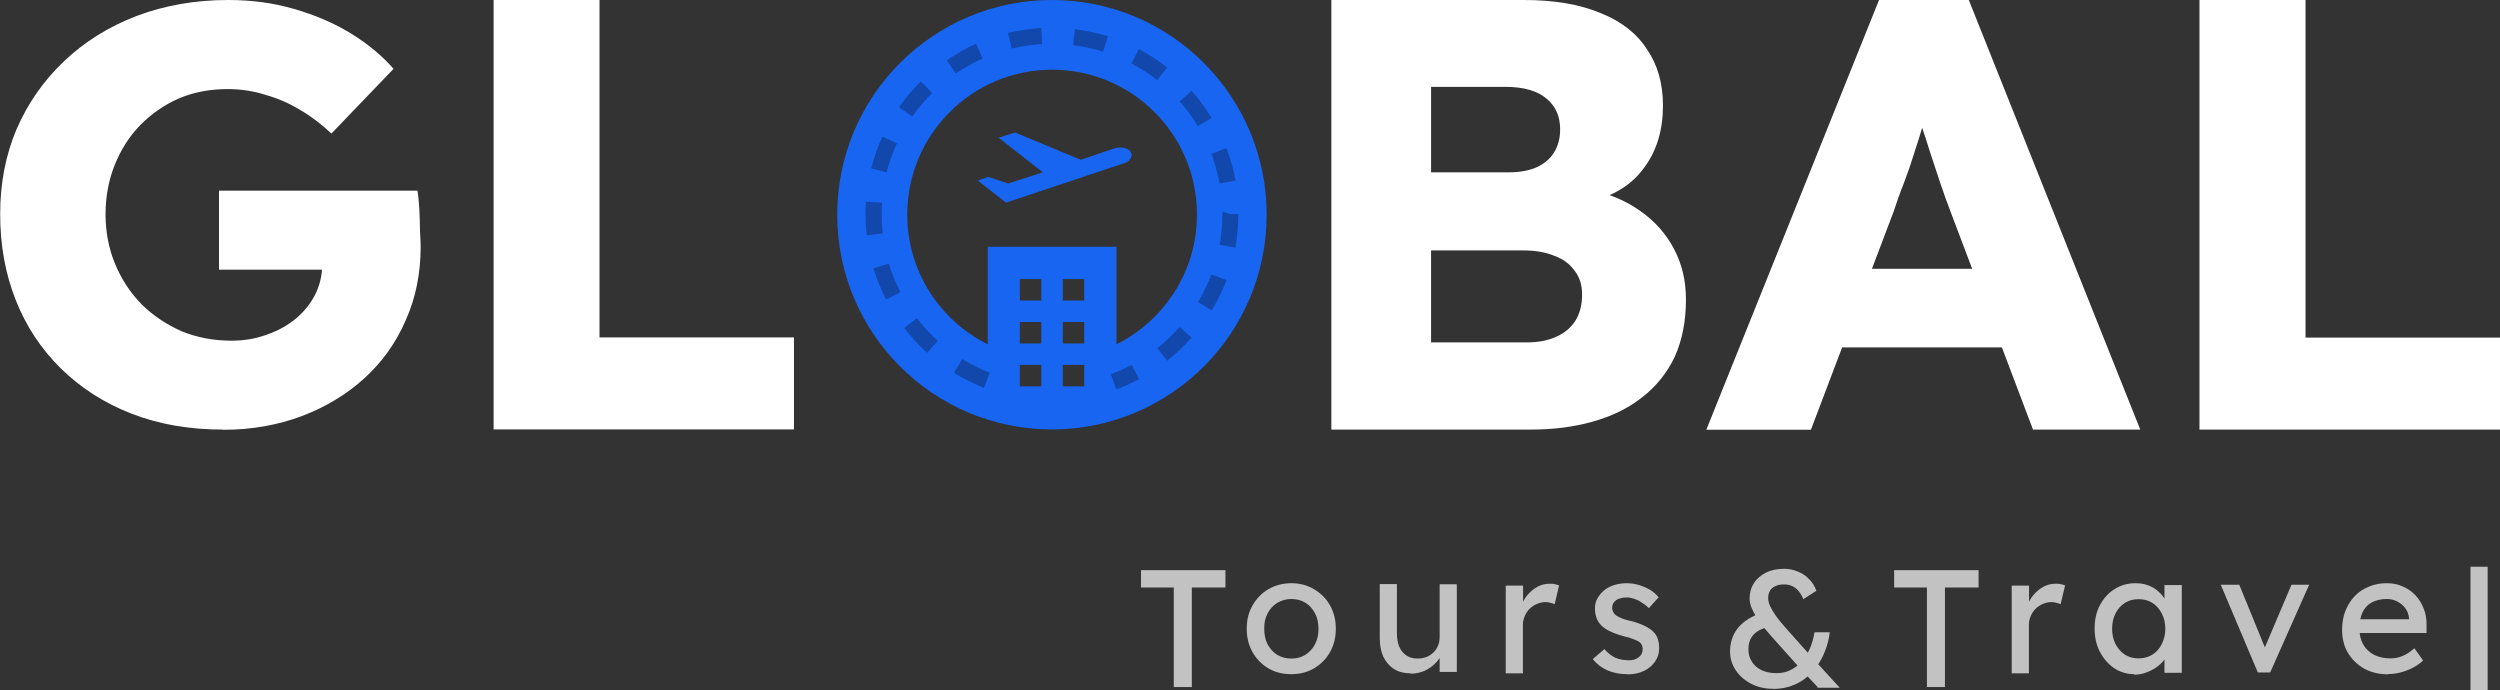 <?xml version="1.0" encoding="UTF-8"?>
<svg id="Layer_1" data-name="Layer 1" xmlns="http://www.w3.org/2000/svg" viewBox="0 0 145.66 40.22">
  <rect x="0" y="0" width="145.66" height="40.22" fill="#333333" stroke="none"/>
  <defs>
    <style>
      .cls-1 {
        opacity: .7;
      }

      .cls-2 {
        fill: #fff;
      }

      .cls-3 {
        fill: #1865f2;
      }

      .cls-4 {
        fill: #020202;
      }

      .cls-5 {
        isolation: isolate;
        opacity: .3;
      }
    </style>
  </defs>
  <g class="cls-1">
    <path class="cls-2" d="M112.27,40.03v-5.8h-1.91v-1.01h4.92v1.01h-1.96v5.8h-1.05Z"/>
    <path class="cls-2" d="M117.21,39.23v-5.11h1.01v1.6l-.1-.39c.07-.25,.19-.47,.36-.67,.17-.2,.37-.36,.59-.48,.23-.12,.46-.17,.7-.17,.11,0,.21,0,.31,.03,.1,.02,.19,.04,.24,.07l-.26,1.09c-.08-.03-.17-.06-.26-.08-.09-.03-.18-.04-.27-.04-.18,0-.34,.04-.51,.11-.16,.07-.3,.16-.42,.28-.12,.12-.21,.26-.28,.42-.07,.16-.11,.33-.11,.52v2.82h-1.01Z"/>
    <path class="cls-2" d="M124.34,39.28c-.42,0-.81-.12-1.16-.35-.34-.23-.62-.55-.83-.95-.21-.4-.31-.86-.31-1.36s.1-.97,.31-1.36c.21-.4,.5-.72,.86-.94,.36-.23,.77-.34,1.21-.34,.27,0,.51,.04,.73,.12,.22,.08,.41,.19,.57,.33,.17,.14,.3,.29,.41,.48,.11,.18,.18,.38,.2,.58l-.22-.08v-1.32h1.01v5.11h-1.01v-1.21l.23-.07c-.04,.17-.12,.35-.24,.52-.12,.16-.27,.31-.46,.44-.18,.13-.39,.23-.61,.31-.22,.08-.45,.12-.7,.12Zm.26-.92c.3,0,.57-.07,.81-.22,.23-.15,.42-.35,.54-.61,.14-.27,.21-.57,.21-.9s-.07-.63-.21-.89c-.13-.26-.31-.46-.54-.61-.23-.15-.5-.22-.81-.22s-.56,.07-.8,.22c-.23,.15-.41,.35-.54,.61-.13,.26-.2,.55-.2,.89s.07,.64,.2,.9c.14,.26,.32,.46,.54,.61,.23,.15,.5,.22,.8,.22Z"/>
    <path class="cls-2" d="M131.55,39.18l-2.16-5.11h1.08l1.56,3.82-.18,.09,1.66-3.91h1.03l-2.27,5.11h-.72Z"/>
    <path class="cls-2" d="M139.15,39.29c-.53,0-.99-.11-1.4-.33-.4-.23-.72-.54-.95-.92-.23-.39-.34-.84-.34-1.34,0-.4,.06-.77,.19-1.1,.13-.33,.31-.62,.54-.86,.23-.25,.51-.43,.83-.56,.32-.14,.67-.2,1.05-.2,.33,0,.64,.06,.92,.19,.29,.12,.53,.29,.74,.51,.21,.22,.37,.48,.49,.79,.12,.3,.17,.62,.16,.98v.43h-4.18l-.22-.8h3.53l-.15,.17v-.23c-.02-.21-.09-.41-.21-.57-.12-.17-.28-.3-.47-.4-.19-.1-.39-.15-.61-.15-.35,0-.64,.07-.88,.2-.24,.13-.42,.32-.54,.58-.12,.25-.18,.57-.18,.94,0,.36,.07,.67,.22,.93,.15,.26,.36,.46,.63,.6,.27,.14,.59,.21,.94,.21,.25,0,.49-.04,.7-.13,.22-.08,.46-.24,.71-.46l.51,.71c-.16,.16-.35,.29-.57,.41-.22,.12-.46,.21-.71,.28-.25,.07-.49,.1-.73,.1Z"/>
    <path class="cls-2" d="M143.94,40.22v-7.2h1v7.2h-1Z"/>
    <path class="cls-2" d="M105.9,40.03l-.88-.94-.16-.17-1.68-1.88c-.16-.18-.32-.37-.47-.55-.15-.19-.28-.39-.4-.57-.11-.19-.2-.37-.27-.54-.07-.18-.1-.35-.1-.51,0-.33,.08-.63,.25-.89,.17-.27,.41-.47,.71-.62,.3-.15,.66-.22,1.05-.22,.29,0,.56,.06,.82,.17,.25,.1,.47,.25,.65,.45,.19,.19,.32,.41,.41,.66l-.76,.49c-.12-.3-.28-.51-.46-.65-.18-.14-.4-.21-.66-.21-.2,0-.37,.03-.51,.1-.14,.06-.24,.15-.31,.26-.07,.12-.11,.26-.11,.44,0,.14,.04,.3,.12,.48,.08,.17,.19,.34,.31,.52,.12,.17,.25,.34,.38,.49,.13,.15,.24,.28,.34,.39l1.35,1.51,.28,.31,1.39,1.52h-1.3Zm-2.62,.1c-.46,0-.88-.1-1.25-.29-.38-.2-.68-.46-.9-.79-.22-.33-.33-.69-.33-1.08,0-.51,.14-.96,.42-1.33,.29-.38,.7-.66,1.25-.87l.62,.75c-.42,.09-.72,.24-.92,.46-.2,.21-.3,.49-.3,.85,0,.27,.06,.51,.2,.72,.13,.21,.31,.37,.55,.49,.25,.12,.54,.18,.88,.18,.29,0,.56-.05,.8-.17,.25-.12,.47-.28,.66-.49,.19-.21,.35-.46,.48-.75,.13-.29,.22-.62,.28-.97h.89c-.05,.39-.14,.76-.28,1.1-.13,.34-.29,.64-.5,.91-.19,.27-.42,.51-.68,.7-.25,.19-.53,.33-.85,.44-.31,.1-.64,.15-1,.15Z"/>
    <path class="cls-2" d="M68.39,40.03v-5.8h-1.91v-1.01h4.92v1.01h-1.96v5.8h-1.05Z"/>
    <path class="cls-2" d="M75.24,39.28c-.5,0-.95-.11-1.34-.34-.39-.23-.7-.55-.92-.94-.23-.4-.34-.86-.34-1.37s.11-.97,.34-1.36c.23-.4,.54-.72,.92-.94,.4-.23,.84-.35,1.34-.35s.93,.12,1.32,.35c.39,.23,.71,.54,.93,.94,.23,.4,.34,.85,.34,1.36s-.11,.97-.34,1.37c-.23,.4-.54,.71-.93,.94-.39,.23-.83,.34-1.32,.34Zm0-.91c.31,0,.58-.07,.82-.22,.24-.16,.43-.36,.56-.62,.14-.27,.2-.56,.2-.89,0-.34-.06-.64-.2-.9-.14-.27-.32-.47-.56-.62-.24-.15-.51-.22-.82-.22s-.58,.08-.83,.23c-.24,.15-.43,.36-.56,.62-.13,.26-.2,.55-.19,.89,0,.33,.06,.63,.19,.89,.14,.26,.32,.47,.56,.62,.25,.15,.52,.22,.83,.22Z"/>
    <path class="cls-2" d="M82.17,39.23c-.36,0-.68-.08-.95-.25-.27-.17-.47-.41-.62-.71-.14-.3-.21-.67-.21-1.09v-3.15h1v2.88c0,.3,.05,.56,.14,.78,.1,.21,.23,.38,.41,.5,.18,.12,.4,.18,.65,.18,.19,0,.36-.03,.52-.09,.15-.06,.29-.15,.4-.26,.12-.11,.21-.24,.27-.4,.07-.16,.1-.32,.1-.51v-3.07h1v5.11h-1v-1.07l.18-.12c-.08,.24-.21,.46-.4,.65-.18,.2-.4,.35-.65,.47-.25,.11-.53,.17-.82,.17Z"/>
    <path class="cls-2" d="M87.73,39.23v-5.11h1.01v1.6l-.1-.39c.07-.25,.19-.47,.36-.67,.18-.2,.37-.36,.59-.48,.23-.12,.46-.17,.7-.17,.11,0,.21,0,.31,.03,.1,.02,.18,.04,.24,.07l-.26,1.09c-.08-.03-.17-.06-.26-.08-.09-.03-.18-.04-.27-.04-.18,0-.34,.04-.51,.11-.16,.07-.29,.16-.42,.28-.12,.12-.21,.26-.28,.42-.07,.16-.11,.33-.11,.52v2.82h-1.01Z"/>
    <path class="cls-2" d="M94.82,39.28c-.43,0-.81-.07-1.16-.22-.34-.15-.63-.37-.86-.66l.68-.58c.19,.23,.41,.39,.63,.5,.23,.1,.5,.15,.79,.15,.12,0,.22-.01,.32-.04,.1-.03,.19-.08,.26-.14,.08-.06,.14-.13,.17-.2,.04-.08,.06-.17,.06-.27,0-.17-.06-.3-.18-.41-.07-.05-.17-.09-.31-.15-.14-.06-.31-.12-.54-.17-.38-.1-.68-.21-.92-.33-.24-.12-.42-.26-.55-.42-.1-.12-.17-.26-.21-.4-.05-.15-.07-.31-.07-.49,0-.21,.04-.41,.14-.58,.1-.18,.23-.34,.39-.47,.17-.14,.36-.24,.58-.31,.23-.07,.47-.11,.72-.11s.48,.03,.71,.1c.24,.07,.46,.16,.66,.28,.2,.12,.37,.27,.51,.44l-.57,.63c-.12-.12-.26-.23-.41-.32-.14-.1-.29-.17-.44-.22-.15-.05-.29-.08-.41-.08-.14,0-.26,.01-.37,.04-.11,.03-.2,.06-.28,.12-.07,.05-.13,.12-.17,.19-.04,.08-.06,.17-.06,.26,0,.08,.03,.16,.06,.24,.04,.07,.09,.13,.16,.19,.07,.05,.18,.11,.32,.17,.14,.06,.32,.11,.54,.16,.33,.08,.59,.18,.8,.28,.21,.1,.38,.21,.51,.34,.13,.12,.22,.27,.27,.43,.05,.16,.08,.34,.08,.54,0,.29-.08,.55-.25,.79-.16,.23-.38,.41-.66,.54-.28,.13-.59,.19-.93,.19Z"/>
  </g>
  <g>
    <path class="cls-2" d="M13,25.03c-1.97,0-3.75-.31-5.34-.93-1.59-.62-2.96-1.5-4.11-2.63-1.15-1.13-2.03-2.46-2.63-3.98-.61-1.54-.91-3.21-.91-5.01s.32-3.45,.95-4.94c.66-1.52,1.58-2.85,2.78-3.98,1.19-1.13,2.6-2.01,4.22-2.63,1.64-.62,3.42-.93,5.34-.93,1.36,0,2.63,.17,3.83,.52,1.22,.35,2.32,.82,3.3,1.42,.98,.6,1.82,1.29,2.5,2.07l-3.62,3.77c-.59-.55-1.19-1.01-1.83-1.38-.61-.37-1.26-.66-1.97-.86-.7-.23-1.45-.35-2.25-.35-1.03,0-1.98,.18-2.85,.55-.84,.37-1.59,.89-2.25,1.56-.63,.65-1.12,1.42-1.48,2.32-.35,.88-.53,1.83-.53,2.87s.19,2.01,.56,2.9c.38,.9,.89,1.68,1.55,2.35,.66,.65,1.43,1.16,2.32,1.56,.91,.37,1.89,.55,2.92,.55,.73,0,1.41-.12,2.04-.35,.66-.23,1.22-.54,1.69-.93,.47-.39,.84-.85,1.12-1.38,.28-.55,.42-1.14,.42-1.76v-.9l.77,1.18h-6.78v-4.6h11.56c.05,.25,.08,.6,.11,1.04,.02,.44,.04,.86,.04,1.28,.02,.41,.04,.73,.04,.93,0,1.57-.29,3.01-.88,4.32-.56,1.29-1.36,2.41-2.39,3.35-1.03,.94-2.25,1.68-3.65,2.21-1.41,.53-2.93,.8-4.57,.8Z"/>
    <path class="cls-2" d="M28.76,25.02V0h6.17V19.66h11.33v5.36H28.76Z"/>
    <path class="cls-2" d="M77.57,25.03V0h11.23c1.74,0,3.22,.25,4.43,.75,1.21,.48,2.12,1.18,2.72,2.11,.63,.91,.94,2,.94,3.29,0,1.43-.36,2.63-1.09,3.61-.7,.98-1.73,1.63-3.09,1.97l-.07-.68c1.14,.24,2.12,.66,2.94,1.25,.85,.6,1.5,1.33,1.96,2.22,.46,.86,.69,1.84,.69,2.93,0,1.26-.22,2.37-.65,3.33-.44,.93-1.07,1.72-1.89,2.36-.82,.65-1.79,1.12-2.91,1.43-1.09,.31-2.3,.46-3.63,.46h-11.59Zm5.81-5.08h5.56c.68,0,1.25-.11,1.71-.32,.49-.21,.86-.52,1.13-.93,.27-.43,.4-.94,.4-1.54,0-.55-.14-1.01-.44-1.39-.27-.38-.65-.67-1.16-.86-.51-.21-1.11-.32-1.82-.32h-5.38v5.36Zm0-9.91h4.54c.63,0,1.16-.1,1.6-.29,.46-.21,.8-.5,1.02-.86,.24-.38,.36-.83,.36-1.36,0-.76-.27-1.36-.8-1.79-.53-.45-1.33-.68-2.4-.68h-4.32v4.97Z"/>
    <path class="cls-2" d="M99.42,25.03L109.48,0h5.23l9.99,25.03h-6.25l-4.8-12.69c-.19-.5-.39-1.04-.58-1.61-.19-.57-.39-1.16-.58-1.75-.19-.62-.39-1.22-.58-1.79-.17-.6-.32-1.14-.44-1.64l1.09-.04c-.14,.6-.31,1.18-.51,1.75-.17,.57-.35,1.14-.54,1.72-.17,.55-.36,1.11-.58,1.68-.22,.55-.42,1.12-.62,1.72l-4.8,12.66h-6.1Zm4.8-4.79l1.92-4.58h11.7l1.89,4.58h-15.52Z"/>
    <path class="cls-2" d="M128.15,25.03V0h6.18V19.67h11.34v5.36h-17.51Z"/>
    <g>
      <path class="cls-3" d="M61.29,0c-6.91,0-12.51,5.6-12.51,12.51s5.6,12.51,12.51,12.51,12.51-5.6,12.51-12.51S68.2,0,61.29,0Zm-.62,22.51h-1.25v-1.25h1.25v1.25Zm0-2.5h-1.25v-1.25h1.25v1.25Zm0-2.5h-1.25v-1.25h1.25v1.25Zm2.5,5h-1.25v-1.25h1.25v1.25Zm0-2.5h-1.25v-1.25h1.25v1.25Zm0-2.5h-1.25v-1.25h1.25v1.25Zm1.88,2.55v-5.68h-7.5v5.68c-2.78-1.38-4.69-4.24-4.69-7.56,0-4.66,3.78-8.44,8.44-8.44s8.44,3.78,8.44,8.44c0,3.31-1.91,6.17-4.69,7.56Z"/>
      <path class="cls-3" d="M58.61,11.81l6.88-2.3c.19-.06,.32-.16,.39-.29,.07-.13,.07-.26-.01-.38s-.22-.2-.41-.23c-.19-.03-.37-.02-.55,.04l-1.94,.66-3.83-1.59-.96,.3,2.58,2.02-2.02,.65-1.16-.38-.61,.21,1.65,1.29Z"/>
      <g class="cls-5">
        <path class="cls-4" d="M65.04,22.68l-.32-.88c.41-.15,.82-.33,1.21-.54l.44,.83c-.43,.23-.88,.43-1.33,.59Zm-7.7-.08c-.61-.24-1.2-.53-1.76-.88l.49-.8c.51,.31,1.05,.58,1.6,.8l-.34,.87Zm10.67-1.58l-.58-.74c.47-.37,.91-.78,1.3-1.23l.7,.62c-.43,.49-.91,.94-1.43,1.35Zm-14-.47c-.48-.44-.93-.92-1.33-1.44l.74-.57c.37,.47,.77,.92,1.22,1.32l-.63,.7Zm16.59-2.46l-.8-.49c.31-.51,.57-1.05,.78-1.61l.88,.33c-.23,.61-.52,1.2-.86,1.76Zm-18.97-.64c-.3-.58-.55-1.19-.74-1.82l.9-.27c.17,.57,.4,1.13,.67,1.66l-.83,.43Zm20.35-3.02l-.92-.17c.11-.58,.16-1.18,.16-1.78l.02-.15,.43,.14h.48s0,0,0,0c0,.66-.06,1.31-.17,1.95Zm-21.48-.72c-.05-.41-.07-.82-.07-1.23,0-.25,0-.49,.02-.73l.94,.06c-.01,.22-.02,.44-.02,.67,0,.38,.02,.75,.06,1.12l-.93,.11Zm20.56-3.02c-.11-.59-.27-1.17-.48-1.73l.88-.33c.23,.61,.41,1.25,.53,1.89l-.92,.17Zm-19.39-.65l-.91-.23c.16-.63,.38-1.26,.65-1.85l.85,.39c-.25,.54-.45,1.11-.6,1.69Zm18.12-2.69c-.31-.51-.66-1-1.06-1.44l.7-.62c.43,.49,.82,1.02,1.16,1.58l-.8,.48Zm-16.64-.56l-.77-.54c.37-.53,.8-1.04,1.27-1.5l.66,.67c-.42,.42-.81,.88-1.16,1.37Zm14.27-2.12c-.47-.37-.98-.7-1.5-.98l.44-.83c.58,.31,1.13,.67,1.64,1.07l-.58,.74Zm-11.73-.39l-.53-.77c.54-.37,1.12-.69,1.71-.96l.38,.86c-.54,.24-1.07,.54-1.56,.87Zm8.58-1.27c-.57-.18-1.16-.31-1.75-.38l.11-.93c.65,.08,1.29,.22,1.92,.42l-.28,.89Zm-5.32-.18l-.22-.91c.63-.15,1.29-.25,1.94-.29l.05,.94c-.6,.03-1.19,.12-1.77,.26Z"/>
      </g>
    </g>
  </g>
</svg>